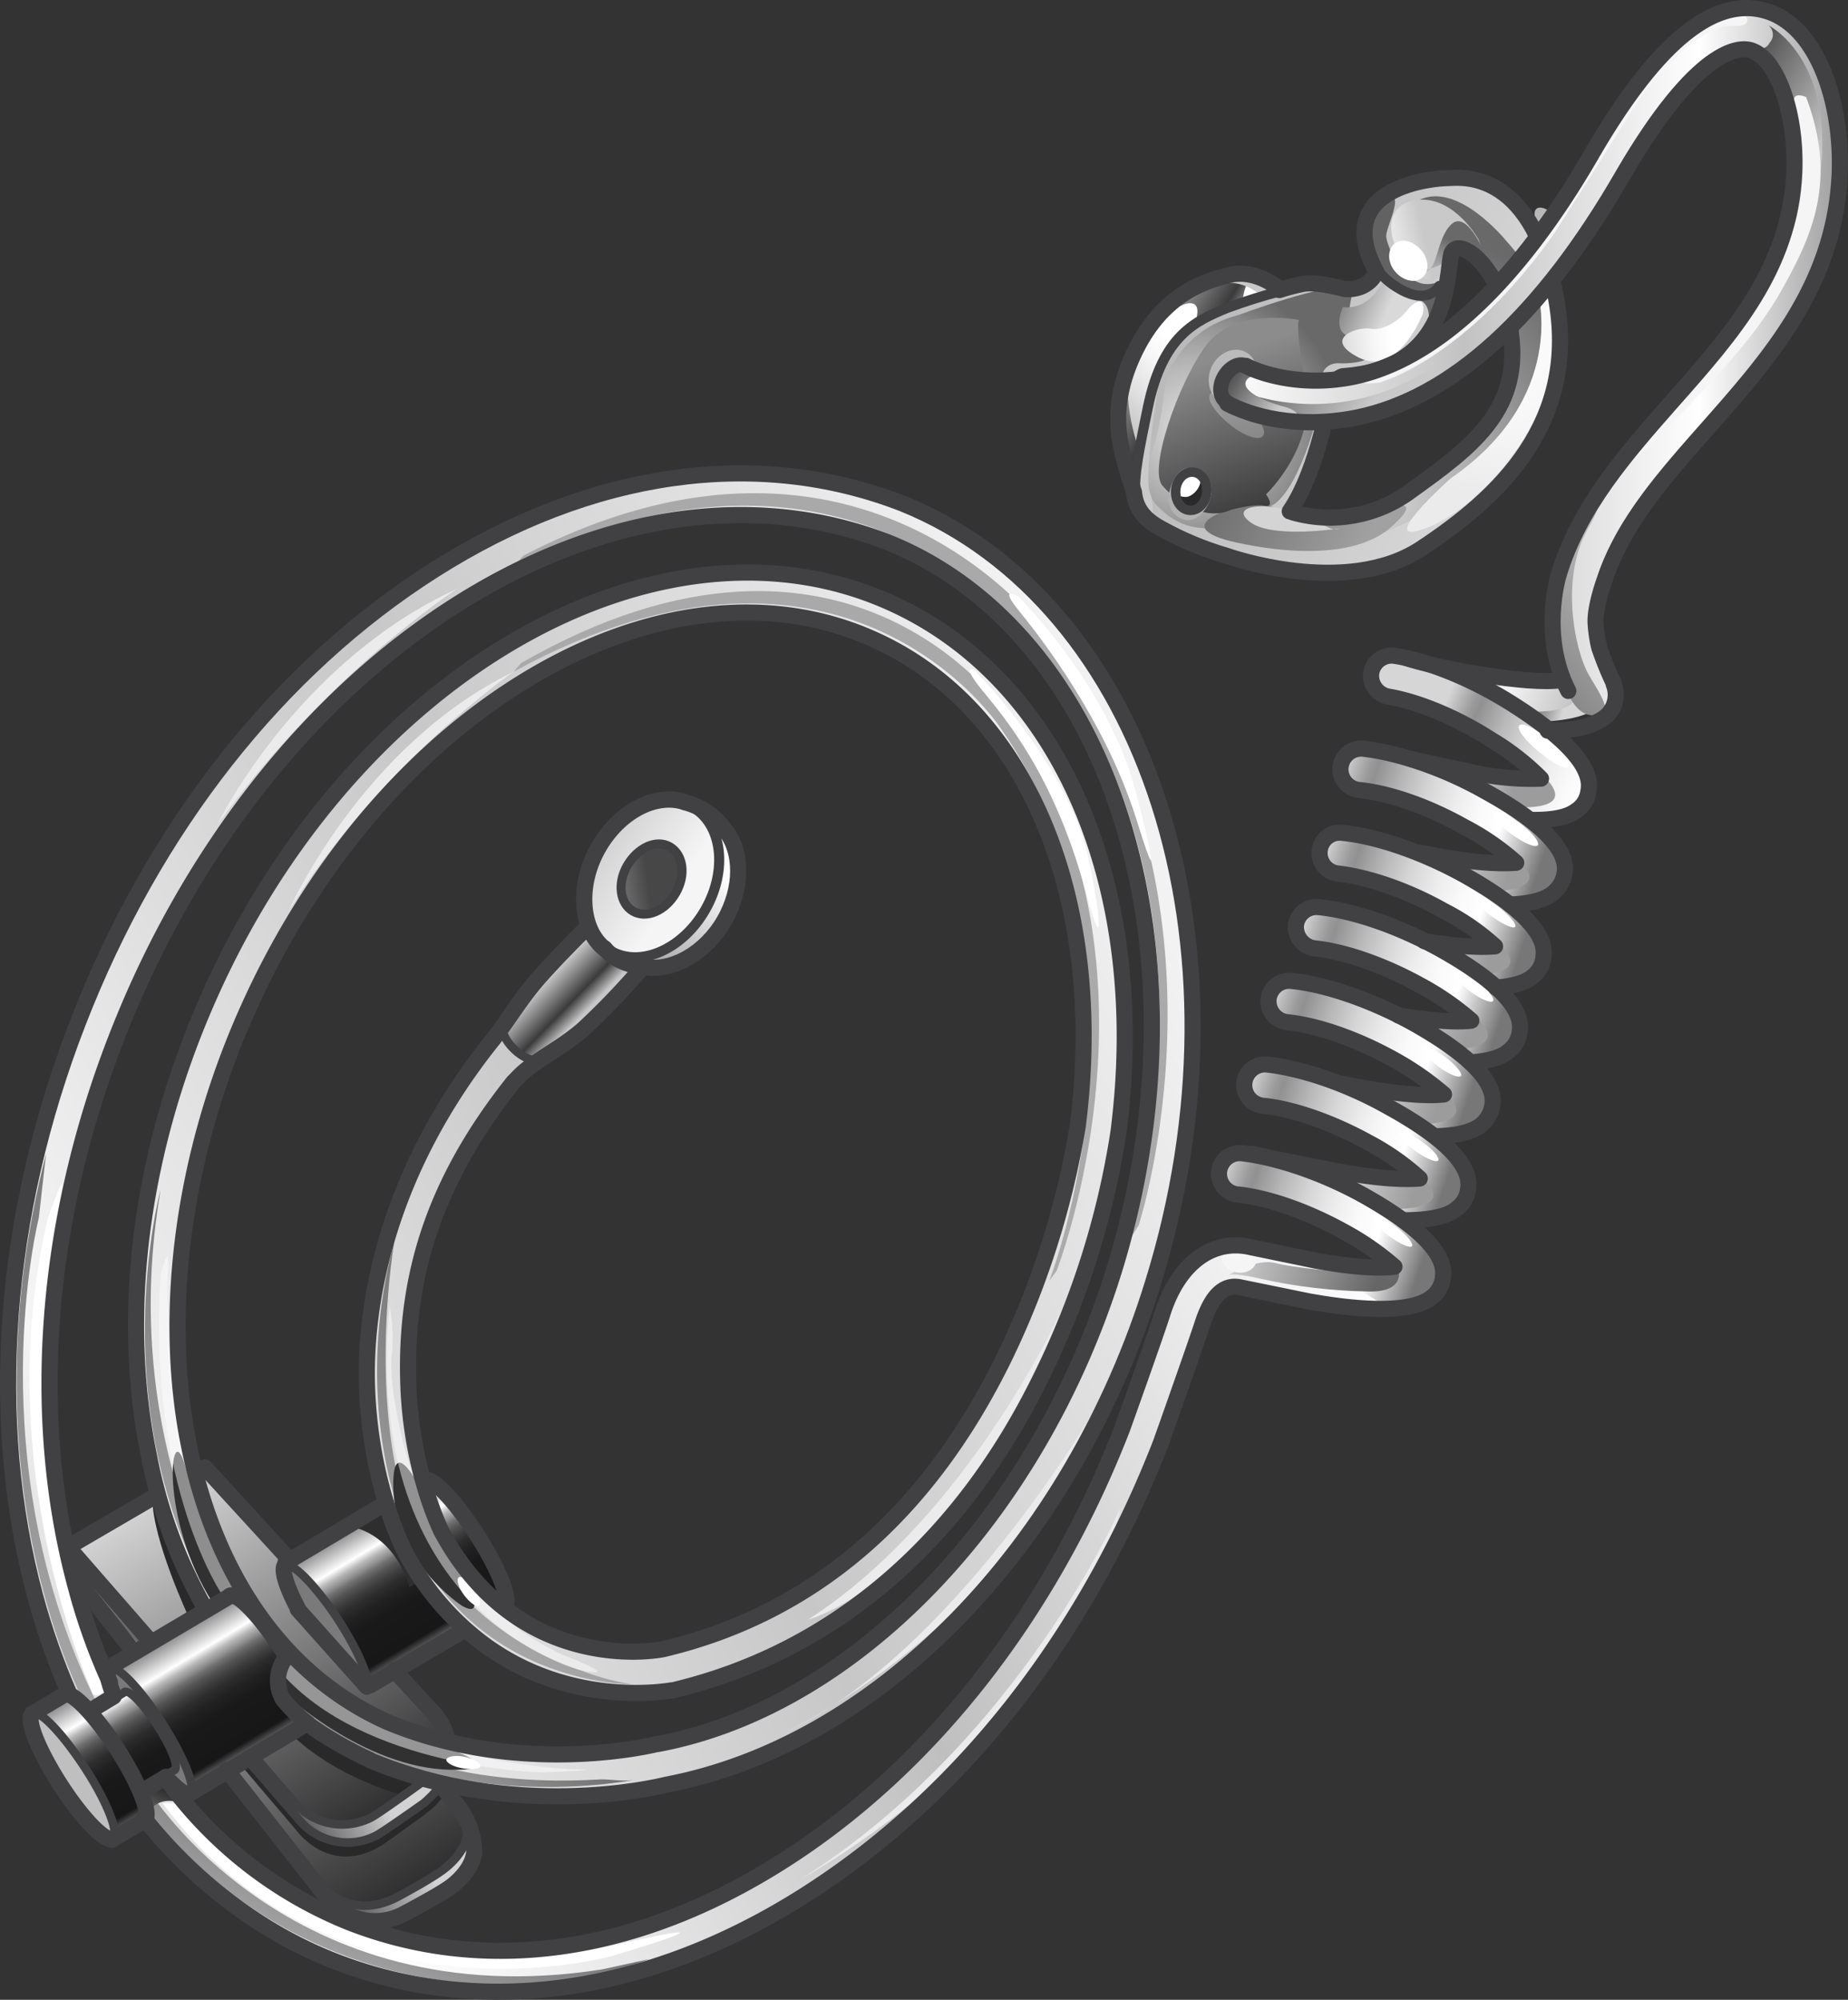 <?xml version="1.0" encoding="UTF-8"?>
<svg xmlns="http://www.w3.org/2000/svg" xmlns:xlink="http://www.w3.org/1999/xlink" id="Earmolds" viewBox="0 0 358.25 387.59">
  <rect x="0" y="0" width="358.25" height="387.59" fill="#333333" stroke="none"/>
  <defs>
    <linearGradient id="linear-gradient" x1="-855.89" x2="-875.78" y1="660.63" y2="657.96" gradientTransform="rotate(-156.5 -381.735 252.29)" gradientUnits="userSpaceOnUse">
      <stop offset="0" stop-color="#d2d2d2"></stop>
      <stop offset=".73" stop-color="#3b3b3b"></stop>
      <stop offset="1" stop-color="#c7c7c7"></stop>
    </linearGradient>
    <linearGradient id="linear-gradient-2" x1="-933.74" x2="-861.55" y1="672.37" y2="672.37" gradientTransform="rotate(-156.5 -381.735 252.29)" gradientUnits="userSpaceOnUse">
      <stop offset="0" stop-color="#d9d9d9"></stop>
      <stop offset=".9" stop-color="#bababa"></stop>
    </linearGradient>
    <linearGradient id="linear-gradient-3" x1="-892.4" x2="-903.19" y1="695.49" y2="703.24" gradientTransform="rotate(-156.5 -381.735 252.29)" gradientUnits="userSpaceOnUse">
      <stop offset="0" stop-color="#fff"></stop>
      <stop offset=".26" stop-color="#f7f7f7"></stop>
      <stop offset=".66" stop-color="#e1e1e1"></stop>
      <stop offset="1" stop-color="#c9c9c9"></stop>
    </linearGradient>
    <linearGradient xlink:href="#linear-gradient-3" id="linear-gradient-4" x1="-875.97" x2="-870.26" y1="680.3" y2="676.88"></linearGradient>
    <linearGradient xlink:href="#linear-gradient-3" id="linear-gradient-5" x1="-865.94" x2="-860.94" y1="666.07" y2="648.81"></linearGradient>
    <linearGradient xlink:href="#linear-gradient-3" id="linear-gradient-6" x1="-862.14" x2="-868.43" y1="676.12" y2="674.62"></linearGradient>
    <linearGradient id="linear-gradient-7" x1="-916.23" x2="-881.62" y1="642.44" y2="642.44" gradientTransform="rotate(-156.5 -381.735 252.29)" gradientUnits="userSpaceOnUse">
      <stop offset="0" stop-color="#a1a1a1"></stop>
      <stop offset="1" stop-color="#696969"></stop>
    </linearGradient>
    <linearGradient id="linear-gradient-8" x1="-895.62" x2="-896.87" y1="633.36" y2="637.11" gradientTransform="rotate(-156.5 -381.735 252.29)" gradientUnits="userSpaceOnUse">
      <stop offset="0" stop-color="#fff"></stop>
      <stop offset=".3" stop-color="#f7f7f7"></stop>
      <stop offset=".78" stop-color="#e1e1e1"></stop>
      <stop offset="1" stop-color="#d4d4d4"></stop>
    </linearGradient>
    <linearGradient id="linear-gradient-9" x1="-872.44" x2="-898.04" y1="663.5" y2="636.16" gradientTransform="rotate(-156.5 -381.735 252.29)" gradientUnits="userSpaceOnUse">
      <stop offset="0" stop-color="#8c8c8c"></stop>
      <stop offset="1" stop-color="#292929"></stop>
    </linearGradient>
    <linearGradient xlink:href="#linear-gradient-8" id="linear-gradient-10" x1="-645.48" x2="-646.17" y1="741.27" y2="743.35" gradientTransform="rotate(-141.07 -321.49 255.932)"></linearGradient>
    <linearGradient xlink:href="#linear-gradient-8" id="linear-gradient-11" x1="-874.29" x2="-875.51" y1="654.56" y2="658.23"></linearGradient>
    <linearGradient xlink:href="#linear-gradient-3" id="linear-gradient-12" x1="-861.12" x2="-867.83" y1="637.64" y2="642.45"></linearGradient>
    <linearGradient id="linear-gradient-13" x1="-901.91" x2="-889.17" y1="684.53" y2="684.53" gradientTransform="rotate(-156.5 -381.735 252.29)" gradientUnits="userSpaceOnUse">
      <stop offset="0" stop-color="#d9d9d9"></stop>
      <stop offset=".9" stop-color="#6e6e6e"></stop>
    </linearGradient>
    <linearGradient xlink:href="#linear-gradient-3" id="linear-gradient-14" x1="-904.35" x2="-893.1" y1="683.94" y2="677.19"></linearGradient>
    <linearGradient xlink:href="#linear-gradient-9" id="linear-gradient-15" x1="-872.36" x2="-878.61" y1="633.73" y2="639.11"></linearGradient>
    <linearGradient id="linear-gradient-16" x1="-842.04" x2="-704.62" y1="581.3" y2="305.8" gradientTransform="rotate(-143.93 -334.877 238.67)" gradientUnits="userSpaceOnUse">
      <stop offset="0" stop-color="#fff"></stop>
      <stop offset=".39" stop-color="#bfbfbf"></stop>
      <stop offset=".76" stop-color="#fff"></stop>
      <stop offset="1" stop-color="#adadad"></stop>
    </linearGradient>
    <linearGradient id="linear-gradient-17" x1="-673.87" x2="-673.36" y1="573.6" y2="542.33" gradientTransform="rotate(-143.93 -334.877 238.67)" gradientUnits="userSpaceOnUse">
      <stop offset="0" stop-color="#fcfcfc"></stop>
      <stop offset="1" stop-color="#818181"></stop>
    </linearGradient>
    <linearGradient id="linear-gradient-18" x1="-676.19" x2="-694.2" y1="374.19" y2="366.68" gradientTransform="rotate(-143.93 -334.877 238.67)" gradientUnits="userSpaceOnUse">
      <stop offset="0" stop-color="#757575"></stop>
      <stop offset=".18" stop-color="#fff"></stop>
      <stop offset=".19" stop-color="#f0f0f0"></stop>
      <stop offset=".24" stop-color="#bebebe"></stop>
      <stop offset=".29" stop-color="#919191"></stop>
      <stop offset=".35" stop-color="#6a6a6a"></stop>
      <stop offset=".4" stop-color="#494949"></stop>
      <stop offset=".46" stop-color="#2e2e2e"></stop>
      <stop offset=".53" stop-color="#1a1a1a"></stop>
      <stop offset=".61" stop-color="#0b0b0b"></stop>
      <stop offset=".7" stop-color="#030303"></stop>
      <stop offset=".84"></stop>
      <stop offset=".97" stop-color="#7a7a7a"></stop>
    </linearGradient>
    <linearGradient id="linear-gradient-19" x1="-666.08" x2="-747.35" y1="407.4" y2="373.09" gradientTransform="rotate(-143.93 -334.877 238.67)" gradientUnits="userSpaceOnUse">
      <stop offset="0" stop-color="#d2d2d2"></stop>
      <stop offset=".97" stop-color="#2b2b2b"></stop>
    </linearGradient>
    <linearGradient xlink:href="#linear-gradient-19" id="linear-gradient-20" x1="-661.49" x2="-733.85" y1="412.66" y2="382.11"></linearGradient>
    <linearGradient id="linear-gradient-21" x1="-693.81" x2="-722.12" y1="429.97" y2="418.02" gradientTransform="rotate(-143.93 -334.877 238.67)" gradientUnits="userSpaceOnUse">
      <stop offset="0" stop-color="#757575"></stop>
      <stop offset=".2" stop-color="#fff"></stop>
      <stop offset=".22" stop-color="#e1e1e1"></stop>
      <stop offset=".25" stop-color="#b7b7b7"></stop>
      <stop offset=".29" stop-color="#919191"></stop>
      <stop offset=".32" stop-color="#707070"></stop>
      <stop offset=".36" stop-color="#545454"></stop>
      <stop offset=".41" stop-color="#3d3d3d"></stop>
      <stop offset=".46" stop-color="#2c2c2c"></stop>
      <stop offset=".53" stop-color="#202020"></stop>
      <stop offset=".61" stop-color="#191919"></stop>
      <stop offset=".84" stop-color="#171717"></stop>
      <stop offset=".97" stop-color="#adadad"></stop>
    </linearGradient>
    <linearGradient xlink:href="#linear-gradient-21" id="linear-gradient-22" x1="-674.85" x2="-702.99" y1="385.05" y2="373.17"></linearGradient>
    <linearGradient id="linear-gradient-23" x1="-742.91" x2="-734.03" y1="385.54" y2="363.4" gradientTransform="rotate(-143.93 -334.877 238.67)" gradientUnits="userSpaceOnUse">
      <stop offset="0" stop-color="#d2d2d2"></stop>
      <stop offset=".97" stop-color="#2e2e2e"></stop>
    </linearGradient>
    <linearGradient xlink:href="#linear-gradient-23" id="linear-gradient-24" x1="-722.17" x2="-713.79" y1="393.66" y2="372.75"></linearGradient>
    <linearGradient xlink:href="#linear-gradient-23" id="linear-gradient-25" x1="-663.85" x2="-662.03" y1="396.75" y2="384.72"></linearGradient>
    <linearGradient id="linear-gradient-26" x1="-724.55" x2="-700.78" y1="547.84" y2="547.84" gradientTransform="rotate(-146.78 -353.022 233.873)" gradientUnits="userSpaceOnUse">
      <stop offset="0" stop-color="#f5f5f5"></stop>
      <stop offset="1" stop-color="#c4c4c4"></stop>
    </linearGradient>
    <linearGradient id="linear-gradient-27" x1="-653.97" x2="-666.68" y1="552.76" y2="565.05" gradientTransform="rotate(-143.93 -334.877 238.67)" gradientUnits="userSpaceOnUse">
      <stop offset="0" stop-color="#d2d2d2"></stop>
      <stop offset="1" stop-color="#474747"></stop>
    </linearGradient>
    <linearGradient id="linear-gradient-28" x1="-659.75" x2="-672.01" y1="536.87" y2="535.12" gradientTransform="rotate(-143.93 -334.877 238.67)" gradientUnits="userSpaceOnUse">
      <stop offset="0" stop-color="#fff"></stop>
      <stop offset=".73" stop-color="#3b3b3b"></stop>
      <stop offset="1" stop-color="#c7c7c7"></stop>
    </linearGradient>
    <linearGradient id="linear-gradient-29" x1="-805.06" x2="-761.04" y1="669.37" y2="655.53" gradientTransform="rotate(-143.93 -334.877 238.67)" gradientUnits="userSpaceOnUse">
      <stop offset="0" stop-color="#777"></stop>
      <stop offset=".21" stop-color="#fff"></stop>
      <stop offset=".31" stop-color="#fafafa"></stop>
      <stop offset=".42" stop-color="#ededed"></stop>
      <stop offset=".54" stop-color="#d7d7d7"></stop>
      <stop offset=".66" stop-color="#b8b8b8"></stop>
      <stop offset=".78" stop-color="#919191"></stop>
      <stop offset=".81" stop-color="#9a9a9a"></stop>
      <stop offset=".86" stop-color="#b4b4b4"></stop>
      <stop offset=".92" stop-color="#d6d6d6"></stop>
    </linearGradient>
    <linearGradient id="linear-gradient-30" x1="-781.95" x2="-801.57" y1="655.79" y2="662.94" gradientTransform="rotate(-143.93 -334.877 238.67)" gradientUnits="userSpaceOnUse">
      <stop offset="0" stop-color="#f2f2f2"></stop>
      <stop offset="1" stop-color="#9c9c9c"></stop>
    </linearGradient>
    <linearGradient xlink:href="#linear-gradient-29" id="linear-gradient-31" x1="-746.17" x2="-702.14" y1="703.04" y2="689.2" gradientTransform="rotate(-139.9 -313.868 234.175)"></linearGradient>
    <linearGradient xlink:href="#linear-gradient-30" id="linear-gradient-32" x1="-780.11" x2="-792.37" y1="671.58" y2="677.34"></linearGradient>
    <linearGradient xlink:href="#linear-gradient-29" id="linear-gradient-33" x1="-811.71" x2="-767.69" y1="654.08" y2="640.23"></linearGradient>
    <linearGradient xlink:href="#linear-gradient-30" id="linear-gradient-34" x1="-788.62" x2="-808.24" y1="640.46" y2="647.6"></linearGradient>
    <linearGradient xlink:href="#linear-gradient-29" id="linear-gradient-35" x1="-816.72" x2="-772.69" y1="639.91" y2="626.07"></linearGradient>
    <linearGradient xlink:href="#linear-gradient-30" id="linear-gradient-36" x1="-793.61" x2="-813.23" y1="626.33" y2="633.48"></linearGradient>
    <linearGradient xlink:href="#linear-gradient-29" id="linear-gradient-37" x1="-820.37" x2="-776.34" y1="624.63" y2="610.79"></linearGradient>
    <linearGradient xlink:href="#linear-gradient-30" id="linear-gradient-38" x1="-797.26" x2="-816.88" y1="611.02" y2="618.17"></linearGradient>
    <linearGradient xlink:href="#linear-gradient-29" id="linear-gradient-39" x1="-826.52" x2="-782.5" y1="608.82" y2="594.98"></linearGradient>
    <linearGradient xlink:href="#linear-gradient-30" id="linear-gradient-40" x1="-803.42" x2="-823.04" y1="595.24" y2="602.38"></linearGradient>
    <linearGradient xlink:href="#linear-gradient-29" id="linear-gradient-41" x1="-832.19" x2="-788.16" y1="592.52" y2="578.68"></linearGradient>
    <linearGradient id="linear-gradient-42" x1="-748.46" x2="-601.03" y1="619.71" y2="355.54" gradientTransform="rotate(-143.93 -334.877 238.67)" gradientUnits="userSpaceOnUse">
      <stop offset="0" stop-color="#f2f2f2"></stop>
      <stop offset=".39" stop-color="#c7c7c7"></stop>
      <stop offset=".77" stop-color="#f5f5f5"></stop>
      <stop offset="1" stop-color="#a8a8a8"></stop>
    </linearGradient>
    <linearGradient id="linear-gradient-43" x1="-703.68" x2="-674.73" y1="538.42" y2="688.03" gradientTransform="rotate(-143.93 -334.877 238.67)" gradientUnits="userSpaceOnUse">
      <stop offset="0" stop-color="#ababab"></stop>
      <stop offset="1" stop-color="#a8a8a8"></stop>
    </linearGradient>
    <linearGradient xlink:href="#linear-gradient-43" id="linear-gradient-44" x1="-705.25" x2="-677.33" y1="524.57" y2="668.86"></linearGradient>
    <linearGradient id="linear-gradient-45" x1="-718.49" x2="-701.63" y1="417.52" y2="504.63" gradientTransform="rotate(-143.93 -334.877 238.67)" gradientUnits="userSpaceOnUse">
      <stop offset="0" stop-color="#ababab"></stop>
      <stop offset="1" stop-color="#6b6b6b"></stop>
    </linearGradient>
    <linearGradient xlink:href="#linear-gradient-45" id="linear-gradient-46" x1="-735.06" x2="-730.46" y1="392.84" y2="416.64"></linearGradient>
    <linearGradient xlink:href="#linear-gradient-45" id="linear-gradient-47" x1="-660.92" x2="-642.38" y1="389.32" y2="485.15"></linearGradient>
    <linearGradient xlink:href="#linear-gradient-45" id="linear-gradient-48" x1="-744.13" x2="-737.31" y1="355.42" y2="390.66"></linearGradient>
    <linearGradient xlink:href="#linear-gradient-45" id="linear-gradient-49" x1="-648.77" x2="-623.23" y1="356.32" y2="488.35"></linearGradient>
    <linearGradient id="linear-gradient-50" x1="-696.41" x2="-694.33" y1="355.98" y2="366.73" gradientTransform="rotate(-143.93 -334.877 238.67)" gradientUnits="userSpaceOnUse">
      <stop offset="0" stop-color="#ababab"></stop>
      <stop offset="1" stop-color="#303030"></stop>
    </linearGradient>
    <linearGradient id="linear-gradient-51" x1="-796.52" x2="-827.5" y1="571.93" y2="583.21" gradientTransform="rotate(-143.93 -334.877 238.67)" gradientUnits="userSpaceOnUse">
      <stop offset="0" stop-color="#e3e3e3"></stop>
      <stop offset="1" stop-color="#666"></stop>
    </linearGradient>
    <linearGradient xlink:href="#linear-gradient-29" id="linear-gradient-52" x1="-765.43" x2="-792.86" y1="687.94" y2="697.93"></linearGradient>
    <linearGradient xlink:href="#linear-gradient-30" id="linear-gradient-53" x1="-711.63" x2="-733.48" y1="705.7" y2="713.66" gradientTransform="rotate(-139.9 -313.868 234.175)"></linearGradient>
    <linearGradient id="linear-gradient-54" x1="237.13" x2="356.86" y1="403.42" y2="403.42" gradientTransform="matrix(1 0 0 -1 0 473.42)" gradientUnits="userSpaceOnUse">
      <stop offset="0" stop-color="#fff"></stop>
      <stop offset=".39" stop-color="#c2c2c2"></stop>
      <stop offset=".77" stop-color="#fff"></stop>
      <stop offset="1" stop-color="#9e9e9e"></stop>
    </linearGradient>
    <linearGradient id="linear-gradient-55" x1="265.43" x2="245.08" y1="394.52" y2="407.43" gradientTransform="matrix(1 0 0 -1 0 473.42)" gradientUnits="userSpaceOnUse">
      <stop offset="0" stop-color="#c9c9c9"></stop>
      <stop offset="1" stop-color="#575757"></stop>
    </linearGradient>
    <linearGradient xlink:href="#linear-gradient-55" id="linear-gradient-56" x1="349.13" x2="331.95" y1="438.01" y2="448.91"></linearGradient>
    <linearGradient xlink:href="#linear-gradient-55" id="linear-gradient-57" x1="247.89" x2="238.97" y1="394.23" y2="399.9"></linearGradient>
    <linearGradient xlink:href="#linear-gradient-55" id="linear-gradient-58" x1="322.55" x2="278.84" y1="365.03" y2="329.81"></linearGradient>
    <radialGradient id="radial-gradient" cx="-911.79" cy="653.29" r="53.85" fx="-911.79" fy="653.29" gradientTransform="rotate(-156.5 -381.735 252.29)" gradientUnits="userSpaceOnUse">
      <stop offset="0" stop-color="#dbdbdb"></stop>
      <stop offset="1" stop-color="#696969"></stop>
    </radialGradient>
    <radialGradient id="radial-gradient-2" cx="-923.7" cy="690.94" r="29.83" fx="-923.7" fy="690.94" gradientTransform="rotate(-156.5 -381.735 252.29)" gradientUnits="userSpaceOnUse">
      <stop offset="0" stop-color="#fff"></stop>
      <stop offset=".52" stop-color="#f7f7f7"></stop>
      <stop offset="1" stop-color="#ebebeb"></stop>
    </radialGradient>
    <radialGradient id="radial-gradient-3" cx="-876.43" cy="652.17" r="28.69" fx="-876.43" fy="652.17" gradientTransform="rotate(-156.5 -381.735 252.29)" gradientUnits="userSpaceOnUse">
      <stop offset="0" stop-color="#dbdbdb"></stop>
      <stop offset=".16" stop-color="#d1d1d1"></stop>
      <stop offset=".42" stop-color="#b7b7b7"></stop>
      <stop offset=".76" stop-color="#8c8c8c"></stop>
      <stop offset="1" stop-color="#696969"></stop>
    </radialGradient>
    <radialGradient xlink:href="#radial-gradient" id="radial-gradient-4" cx="-721.96" cy="746.97" r="10" fx="-721.96" fy="746.97" gradientTransform="rotate(-143.93 -334.877 238.67)"></radialGradient>
    <style>.cls-3{fill:#fff}.cls-12,.cls-13,.cls-19,.cls-20,.cls-21{fill:none;stroke:#414042;stroke-linecap:round;stroke-linejoin:round}.cls-12{stroke-width:1.65px}.cls-28{fill:#f5f5f5}.cls-13{stroke-width:1.57px}.cls-45{fill:#313131}.cls-60{fill:#ebebeb}.cls-19{stroke-width:3.13px}.cls-65{fill:#292929}.cls-20{stroke-width:1.95px}.cls-21{stroke-width:1.63px}.cls-71{fill:#7a7a7a}</style>
  </defs>
  <path d="M249.63 57.01s-6.5-5.8-12.8-3.6-16 7.4-19.3 20.3c0 0-3.2 10.6 2.5 20.4l29.6-37.1Z" style="fill:url(#linear-gradient)"></path>
  <path d="M227.63 66.61c3.7-5.5 21.3-10.4 21.3-10.4 3.1-1.7 11.6 0 11.6 0 4.8.4 6.2-3.2 6.2-3.2-9.2-16.9 11.9-18.3 13.8-18.3s16.1-2.5 20.9 22.6-10.4 39-26 49.2-37.8 1.5-37.8 1.5a61.987 61.987 0 0 1-12.7-5.3c-3.5-1.9-5.4-4.1-5.2-7.1 1.3-21 7.9-29 7.9-29Zm22.9 32.9c7.87 2.25 16.34.7 22.9-4.2 11.7-8.4 20.9-15.2 19.5-29.4s-10.7-20.3-11.7-16.4 0 22.2-21 23.6c0 0-1.1.2-1.9 1.9s-2.7 15.9-8.4 24.3" style="fill:url(#linear-gradient-2)"></path>
  <path d="M276.73 63.91s1.1-4-1-5.5-9.4-5.1-9.9-8.3c0 0-4.7-8.6 1.5-11.6s1.2 5.4 1.4 7.4 4.2 12.3 11.2 8.2c0 0 0 8-3.2 9.8Z" style="fill:#626262"></path>
  <path d="M286.93 51.21s7.8 8.3 5.9 22.5c0 0-4.3 16.2-28.4 25.5-6.48 1.25-13.16.95-19.5-.9-10.1-3.1-22.4 4.9 1.7 7.9 0 0 21.8 3.8 40.2-15.7 0 0 25-22.1 5.1-43.9 0 0-9.2-11.4-16.7-7.9 0 0 10 10.1 11.7 12.5Z" style="fill:url(#radial-gradient)"></path>
  <path d="M286.63 46.41s-4.5-8.1-11.4-7.7-6.8 7.4-2.8 11.9 6.3 4.9 7.1 1.2 2.4-8.5 7.4-.6c0 0 1.2-1.4-.3-4.8Z" style="fill:url(#linear-gradient-3)"></path>
  <path d="M298.13 56.71s5.9 20.3-16.9 36c0 0-15.6 13.9-4.4 9.5s26.6-22.7 24.4-39.5c0 0-2.4-16.9-3.1-6Z" style="fill:url(#radial-gradient-2)"></path>
  <path d="M262.63 55.51s-3.3 8.7 1.4 11.1-.1 4-4.4 3.8-3.9 5.1-3.8 7.3-4.3 18-9.5 20.4-1.4.2-1.4.2-11.3 9-20.1.2c0 0-4.3-3.2-1.8-10.1s2.4-12.3 3-14.8 4.4-10.1 13.9-12.5c0 0 17.4-6.5 22.7-5.6Z" style="fill:url(#radial-gradient-3)"></path>
  <path d="M288.43 50.41s-3.8-9.9-7-7-2.6 9.9-5.7 9.1c0 0 3.4-.8 4-1.6s1.6-6.9 7-1.1l1.7.6Z" style="fill:url(#radial-gradient-4)"></path>
  <path d="M240.83 59.11s.2-7.2 4.1-5l4 2.1-8.1 2.9Z" style="fill:url(#linear-gradient-4)"></path>
  <path d="M220.83 87.21s-4.6-11.9-.5-19.4 13.9-13 11.4-5.4c0 0-8.4 5.4-10.3 24" style="fill:url(#linear-gradient-5)"></path>
  <path d="M244.53 57.41s-7.5-8.2-18.3 4.5c0 0 9-15 22.7-5.7l-3.1 1" style="fill:url(#linear-gradient-6)"></path>
  <path d="M257.13 100.41s-7.3-.8-10.8-2.3-20.4 3.1-8.8 6.5c0 0 22.3 6.3 32.2-2.5s-8.6-1-12.6-1.7Z" style="fill:url(#linear-gradient-7)"></path>
  <path d="M259.83 102.41s-12.9 2-17.3-1.1 2.1-4.2 8.2-2.1 7.1 4 9.1 3.2Z" style="fill:url(#linear-gradient-8)"></path>
  <path d="M303.53 47.71c-.8.7-2.8-.4-4.4-2.5s-2.1-4.2-1.2-4.8 2.9.4 4.4 2.4 2.1 4.2 1.2 4.9Z" style="opacity:.65;isolation:isolate;fill:#fff"></path>
  <path d="M251.83 62.01s-12.5-2.5-18 4.9-11.2 24.1-8.5 27.2 8.2 7 13.3 4.7c0 0 4.3-1.2 6.5-.8s.3-2.2.3-2.2 9.9-9.3 7.7-21.2-1.3-12.6-1.3-12.6Z" style="fill:url(#linear-gradient-9)"></path>
  <path d="M244.83 84.51c-.8 1-3.7 0-6.5-2.3s-4.5-4.9-3.7-5.9 3.7 0 6.6 2.3 4.4 4.9 3.6 5.9Z" style="fill:url(#linear-gradient-10);opacity:.36;isolation:isolate"></path>
  <path d="M234.83 71.21c-1.2 2.7-.3 5.8 2.1 6.8s5.1-.4 6.3-3.1.3-5.8-2-6.8-5.2.4-6.4 3.1Z" style="opacity:.65;fill:url(#linear-gradient-11);isolation:isolate"></path>
  <path d="M270.33 47.21c-1.4 1.2-1.4 3.6.1 5.4s3.9 2.4 5.3 1.2 1.3-3.5-.2-5.3-3.8-2.4-5.2-1.3Z" class="cls-3"></path>
  <path d="M226.93 102.41s-8.7-.6-7.2-9.7c.2-1 2-13.9 5.4-21.4 0 0-3.6 20.5-2.2 24.2s-1.1 4.4 4 6.9Z" style="fill:url(#linear-gradient-12)"></path>
  <path d="M268.33 54.21s-2.6 6-8 5.3c0 0-2.9 6 3.1 6s14.4-6.6 9.7-8.9c-1.69-.6-3.3-1.41-4.8-2.4Z" style="fill:url(#linear-gradient-13)"></path>
  <path d="M275.43 61.71s-4.7 11.3-12 7.6-.2-6.1 2.3-5.6 5.7-1.8 7-3.5 3.7-3.2 3.1.6" style="fill:url(#linear-gradient-14)"></path>
  <path d="M226.73 95.21c-.8 3.5 1.5 5.6 3.7 5.6s4.5-3.2 4.4-5.8a4.102 4.102 0 0 0-3.89-4.3h-.41c-2.2.1-3.3 2.4-3.8 4.5Z" style="fill:#b2b2b2"></path>
  <path d="M227.83 95.21a3.214 3.214 0 0 0 2.99 3.4h.11c1.6 0 2.9-1.6 2.9-3.6s-1.5-3.5-3.1-3.4c-1.76.15-3.07 1.7-2.91 3.46 0 .05 0 .09.01.14Z" style="fill:url(#linear-gradient-15)"></path>
  <path d="M227.63 94.71c-.4 1.1 1.4 1.7 2.4 1.6s2.7-1.5 2.7-3.3a4.86 4.86 0 0 0-.2-1.2s-3.5-1.8-4.9 2.9Z" class="cls-3"></path>
  <path d="M271.83 253.51c-3.7.4-9.4.3-18.3-1.3l-13.2-2.7c-4.2-.8-6.5 4.8-7.4 7.3s-7.7 22.1-8 22.9c-14.6 37.5-39.1 68.7-69 87.7s-62.6 23.8-90.9 12.8a83.735 83.735 0 0 1-19.7-10.8 90.113 90.113 0 0 1-17.5-16.9l.7-1-1-4.1 4.4-2.7c9.5 12.9 21.7 22.6 36 28.1 25.9 10.1 55.6 5.8 83.7-12.1s51.8-47.8 65.8-83.7c.4-1.2 6.8-19.1 7.9-22.7 3.1-9.5 9.6-14.3 17-12.6l12.6 2.6c8.2 1.5 12.8 1.5 15.3 1.3" style="fill:url(#linear-gradient-16)"></path>
  <path d="M120.13 185.11s9.8 7.9 19.7-5.6c0 0 10.3-18.3-4.7-22.4l-14.5 26.9" style="fill:url(#linear-gradient-17)"></path>
  <path d="M30.73 334.71s-5-7.3-7-6.8l-6.2 3.6s8.7 11.9 9.9 15.3l6.5-4.2c-.64-2.79-1.72-5.45-3.2-7.9Z" style="fill:url(#linear-gradient-18)"></path>
  <path d="m85.43 345.91 4.5 5.6s4.7 7.6-1.1 12.7l-10.1 6.6s-9.6 4.9-15.2-2.9l-19.6-24.6-27.6-35.8.3-2.5 12.2 13.7 19.4 22.4s9.6 12.8 16.5 14.9c0 0 9.7-2.6 11.9-4s8.8-6.1 8.8-6.1Z" style="fill:url(#linear-gradient-19)"></path>
  <path d="m13.93 299.71 25.5-15.6 45 48s6.3 10.7-1.8 16.6l-9.2 6.5s-7.8 5.7-15.4-2.6l-43.8-50.2-.3-2.7Z" style="fill:url(#linear-gradient-20)"></path>
  <path d="m71.33 327.01-13.6-15.1s-4.5-5.8-1.6-9.2l26.3-16.1s5.7 2 10.9 12.3c0 0 6.7 10.3 3.3 12.8l-25.3 15.3Z" style="fill:url(#linear-gradient-21)"></path>
  <path d="m36.53 347.91 22.7-14-3.7-13.1s-8.6-12.4-11.5-11.8l-22.4 14s-.9 3.7.9 5.6l-4.4 2.1h-1l-3.9-2.5-6.6 3.5s18.6 19.1 15.5 24.3l5.9-3.8-.6-5.5 4.9-2.8 4.2 4Z" style="fill:url(#linear-gradient-22)"></path>
  <path d="M22.13 356.11s.5-4.9-7-15.9c0 0-6.8-9.2-9.1-8.1.71 4.94 2.6 9.64 5.5 13.7 0 0 7.4 12.4 10.6 10.3Z" style="fill:#bfbfbf"></path>
  <path d="m70.93 326.41-13.2-14.5s-4.6-6.8-2.2-8.9c0 0 4 2 8.1 7.8 0 0 8.2 10.8 7.3 15.6ZM32.33 344.01l2.1-1.2c-1.2-3.63-2.91-7.07-5.1-10.2 0 0-4.1-5.6-5.6-4.7l-1.2.7-1.8-4.6.9-1s4.1 1.9 9.9 10.5c0 0 7.5 12.8 5 14.4 0 0-3.8-1.9-4.2-3.9Z" class="cls-71"></path>
  <path d="M90.83 353.31s.7 5.8-5.5 9.3l-9.8 5.7s-7.2 3.1-13.2-2.4l1.7 2.3s4.3 7.2 13.1 3.6l11.7-7.6s5.4-2.5 2-10.9Z" style="fill:url(#linear-gradient-23)"></path>
  <path d="m82.53 344.61-9.6 6.8s-7.7 6.1-15.1-1.7l-8.5-9.7-1.1 1.1 10.5 12.2c3.52 4.14 9.48 5.19 14.2 2.5l9.7-7.1s3.2-2 2.5-3.4l-2.6-.7Z" style="fill:url(#linear-gradient-24)"></path>
  <path d="M85.43 345.91a15.504 15.504 0 0 1-5.1 4.7l-6.9 4.6s-8.6 5.3-15.4-2.6l-9.8-11.5-1.7.8 10.9 12.8s6.7 9.5 17.1 2.6l6.7-4.8s5.3-3.6 5-5.7l-.8-.9Z" class="cls-65"></path>
  <path d="m29.13 318.51 1-.9-16-18.5.1 3.3 14.3 15.8-11.9-13.2v1.6l10.7 12.6" style="fill:url(#linear-gradient-25)"></path>
  <path d="M116.93 163.71c-4.8 7.4-4.3 16.4 1.2 20s13.9.4 18.8-7.1 4.3-16.4-1.2-20-13.9-.4-18.8 7.1Z" style="fill:url(#linear-gradient-26)"></path>
  <path d="M121.93 167.01c-2.3 3.1-2.2 7.1.2 8.9s6.3.7 8.6-2.5 2.2-7.1-.2-8.9-6.3-.7-8.6 2.5Z" style="fill:url(#linear-gradient-27)"></path>
  <path d="M124.73 187.81s-8.9-2.7-11-8.6l-10.6 11.5-6.2 8.6s1.5 5.9 7.5 6.3l10.2-6.9 10.1-10.9Z" style="fill:url(#linear-gradient-28)"></path>
  <path d="M275.03 165.21c-2.1-.6 3.5.7 3.6.7 8.2 1.5 12.8 1.5 15.3 1.3a48.393 48.393 0 0 0-10-6.9c-6.9-3.9-14.5-6.6-20.5-7.2a4.024 4.024 0 0 1-3.55-4.45c.25-2.21 2.24-3.8 4.45-3.55 6.9.8 15.7 3.8 23.5 8.2 10.9 6 16.1 11.3 15.5 15.7a6.032 6.032 0 0 1-2.3 4.1c-1.2 1-3.5 2-8.3 2.2 0 0-13.7-8.8-17.7-10.1Z" style="fill:url(#linear-gradient-29)"></path>
  <path d="m294.33 166.61-17.5-.9 12.6 7s11.8.1 4.9-6.1Z" style="fill:url(#linear-gradient-30)"></path>
  <path d="M289.33 157.31c-.5.6 1.2 2.5 3.6 4.3s4.8 2.8 5.2 2.2-1.2-2.6-3.6-4.3-4.8-2.8-5.2-2.2Z" class="cls-3"></path>
  <path d="M280.33 148.01c-2-.8 3.5.9 3.5.9 8.1 2.1 12.7 2.4 15.2 2.3-2.83-2.9-6.02-5.42-9.5-7.5-6.6-4.3-14.1-7.5-19.9-8.5-2.2-.41-3.66-2.5-3.3-4.7a4.007 4.007 0 0 1 4.6-3.2c6.9 1.2 15.5 4.8 22.9 9.6 10.5 6.8 15.3 12.5 14.5 16.8a6.136 6.136 0 0 1-2.6 4c-1.2.8-3.6 1.7-8.4 1.5 0 0-13.1-9.6-17-11.2Z" style="fill:url(#linear-gradient-31)"></path>
  <path d="m299.53 150.71-19.5-1.5s11.9 5.8 14.2 7.2c0 0 11.8.9 5.3-5.7Z" style="fill:url(#linear-gradient-32)"></path>
  <path d="M294.53 140.61c-.6.6 1.1 2.9 3.8 5.1s5.2 3.6 5.7 2.9-1.1-2.9-3.8-5.2-5.2-3.5-5.7-2.8Z" class="cls-3"></path>
  <path d="M271.33 181.51c-2.1-.6 3.5.7 3.6.7 8.1 1.5 12.8 1.5 15.3 1.3a48.393 48.393 0 0 0-10-6.9c-6.9-3.9-14.6-6.6-20.5-7.2-2.14-.2-3.72-2.1-3.52-4.25 0-.05.01-.1.02-.15.21-2.2 2.16-3.81 4.36-3.6h.04c6.9.8 15.7 3.8 23.5 8.2 10.9 6 16.1 11.3 15.5 15.8a6.498 6.498 0 0 1-2.3 4.1c-1.2.9-3.5 1.9-8.3 2.1 0 0-13.7-8.8-17.7-10.1Z" style="fill:url(#linear-gradient-33)"></path>
  <path d="m290.63 183.01-17.5-.9 12.6 6.9s11.8.1 4.9-6Z" style="fill:url(#linear-gradient-34)"></path>
  <path d="M286.23 174.11c-.3.5 1 2.1 3.1 3.6s4.1 2.4 4.4 1.9-1-2.1-3.1-3.7-4-2.3-4.4-1.8Z" class="cls-3"></path>
  <path d="M267.03 195.91c-2.1-.6 3.5.7 3.5.7 8.2 1.5 12.8 1.5 15.3 1.3a45.226 45.226 0 0 0-10-6.9c-6.9-3.9-14.5-6.6-20.4-7.2a4.019 4.019 0 1 1 .8-8c7 .8 15.7 3.8 23.5 8.2 10.9 6 16.1 11.3 15.5 15.7a5.32 5.32 0 0 1-2.3 4.1c-1.1 1-3.5 2-8.3 2.2 0 0-13.7-8.8-17.6-10.1Z" style="fill:url(#linear-gradient-35)"></path>
  <path d="m286.23 197.31-17.5-.9 12.6 7s11.9.1 4.9-6.1Z" style="fill:url(#linear-gradient-36)"></path>
  <path d="M281.93 188.51c-.4.5 1 2.1 3 3.6s4.1 2.4 4.5 1.9-1-2.2-3.1-3.7-4.1-2.3-4.4-1.8Z" class="cls-3"></path>
  <path d="M260.83 210.51c-2.1-.7 3.5.6 3.6.6 8.2 1.5 12.8 1.5 15.3 1.3a48.393 48.393 0 0 0-10-6.9c-6.9-3.9-14.5-6.5-20.5-7.2a4.005 4.005 0 0 1-3.5-4.4c.2-2.14 2.1-3.72 4.25-3.52.05 0 .1.01.15.02 6.9.7 15.7 3.7 23.5 8.1 10.9 6.1 16.1 11.4 15.5 15.8a6.172 6.172 0 0 1-2.3 4.1c-1.2.9-3.5 1.9-8.3 2.1 0 0-13.7-8.8-17.7-10Z" style="fill:url(#linear-gradient-37)"></path>
  <path d="m280.13 211.91-17.5-.9 12.6 6.9s11.8.1 4.9-6Z" style="fill:url(#linear-gradient-38)"></path>
  <path d="M275.73 203.01c-.3.5 1 2.1 3.1 3.7s4.1 2.3 4.4 1.8-1-2.1-3-3.6-4.1-2.4-4.5-1.9Z" class="cls-3"></path>
  <path d="M256.43 226.91c-2.1-.7 3.5.7 3.6.7 8.2 1.4 12.8 1.5 15.3 1.2-3.05-2.68-6.41-5-10-6.9-6.9-3.8-14.6-6.5-20.5-7.2a4.005 4.005 0 0 1-3.5-4.4c.2-2.14 2.1-3.72 4.25-3.52.05 0 .1.01.15.02 6.9.7 15.7 3.8 23.5 8.1 10.9 6.1 16.1 11.4 15.5 15.8a6.172 6.172 0 0 1-2.3 4.1c-1.2.9-3.5 1.9-8.3 2.1 0 0-13.7-8.7-17.7-10Z" style="fill:url(#linear-gradient-39)"></path>
  <path d="m275.73 228.31-17.5-.9 12.6 6.9s11.8.1 4.9-6Z" style="fill:url(#linear-gradient-40)"></path>
  <path d="M271.33 219.41c-.3.5 1 2.2 3.1 3.7s4.1 2.3 4.4 1.8-1-2.1-3.1-3.6-4-2.4-4.4-1.9Z" class="cls-3"></path>
  <path d="M251.33 243.41c-2.1-.7 3.5.7 3.6.7 8.1 1.5 12.8 1.5 15.3 1.2-3.1-2.62-6.45-4.93-10-6.9-6.9-3.8-14.6-6.5-20.5-7.1-2.14-.2-3.72-2.1-3.52-4.25 0-.05.01-.1.02-.15.21-2.2 2.16-3.81 4.36-3.6h.04c6.9.8 15.7 3.8 23.5 8.2 10.8 6 16.1 11.3 15.5 15.7a6.172 6.172 0 0 1-2.3 4.1c-1.2 1-3.5 2-8.3 2.1 0 0-13.7-8.7-17.7-10Z" style="fill:url(#linear-gradient-41)"></path>
  <path d="M266.23 235.91c-.4.6 1 2.2 3.1 3.7s4.1 2.4 4.4 1.9-1-2.2-3.1-3.7-4-2.4-4.4-1.9Z" class="cls-3"></path>
  <path d="m59.73 333.41-3.8-2.2c-4.1-8.4.3-7.8-.9-10.6-3.7-8.5-10.4-11.2-10.4-11.2l-4.7 2.5a96.213 96.213 0 0 1-11.1-30.1c-5.7-28-1.4-59.7 12-89.5 27.8-61.9 86.9-95.8 131.8-75.6 33 14.8 50.3 55.1 44.2 102.6a162.75 162.75 0 0 1-14.9 47.3c-15.9 32.6-40.7 53.6-71.5 60.9h-.2c-.2 0-19.3 3.7-36.4-8.9a53.125 53.125 0 0 1-15.4-18.1c-.3-.6-6.8-13.3-7.3-32.5-.4-16.3 4.2-41.4 24.4-66.6.5-.7 1.2-2.9 1.5-2.1 1.6 4.6 7.1 6.5 7.1 6.5-1.43.9-2.73 1.98-3.9 3.2l-.7.7c-14.8 18.6-20.9 36.6-20.4 57.6.4 17.6 6.4 29.3 6.4 29.4 14.9 27.8 41.4 23.3 43.1 22.9 28.7-6.8 51-25.8 66-56.4a163.7 163.7 0 0 0 14.3-45c5.6-44-9.9-81-39.6-94.3-40.8-18.4-95.2 13.7-121.2 71.6-12.7 28.2-16.8 58.3-11.5 84.6s18.8 44.8 38.4 53.6c26 10.9 52 4.4 52.3 4.3h.2c38-7.1 73.5-43.9 88.4-91.7 19.1-61.6-.2-123.6-43.8-141.2-53.8-20.9-120.8 22.1-149.5 95.9-14 35.9-16.8 73.7-8 106.3a115.85 115.85 0 0 0 6.7 18.8l1.2 2.5-5.4 2.2-3.6-2.3c-2.7-6.19-4.94-12.58-6.7-19.1-9.2-34.3-6.3-73.8 8.3-111.3s39.1-68.7 69.1-87.7c30-19 62.5-23.8 90.8-12.8 47.5 19.2 68.8 85.6 48.5 151-7.8 25.3-21 47.9-38.1 65.3s-36.3 28.2-56.3 32c-2.4.6-29.5 6.9-57.3-4.7 0-.06-.04-.1-.1-.1-4.36-1.99-8.51-4.4-12.4-7.2l.4-.5Z" style="fill:url(#linear-gradient-42)"></path>
  <path d="M78.63 348.11s-13.4-3.3-22.4-12.2l3.1-2s16.3 11.6 22.9 10.8.3-.1.3-.1l-3.9 3.5ZM36.63 313.51s-7.1-15.1-7.1-23.2l1.2-.8s5.5 18.5 9.2 22.4l-3.3 1.6Z" class="cls-65"></path>
  <path d="M79.33 307.61s-2.3-10.2-12-11.9l7.4-4.1s3.6 10.8 7.5 14.3l-2.9 1.7Z" style="fill:#2e2e2e"></path>
  <path d="M101.43 107.71c66.8-34.7 102.2 16.1 102.2 16.1 37.7 50.5 17.1 113.7 17.1 113.7l-1.6 2.5s20.8-65.8-17.2-114c0 0-34.6-49.8-102-16.6l1.5-1.7Z" style="fill:url(#linear-gradient-43)"></path>
  <path d="M101.03 128.51c64-36.7 94.7 10.6 94.7 10.6 32.7 46.8 9.1 107.2 9.1 107.2l-1.4 1.9s23.3-60.1-9.4-107c0 0-29.9-46.3-94.5-11l1.5-1.7Z" style="fill:url(#linear-gradient-44)"></path>
  <path d="M122.33 326.41s-32.8.3-44.8-33c0 0-9.2-22.7-1.1-52.7 0 0-5.6 32.5 3.7 55.3a56.712 56.712 0 0 0 32.4 27.7 48.26 48.26 0 0 0 9.8 2.7Z" style="fill:url(#linear-gradient-45)"></path>
  <path d="M122.63 345.01s-42.8 8.5-68.2-17.4l-.7-3s17.2 22.8 61.9 20.3c2.4-.2 4.4.4 7 .1Z" style="fill:url(#linear-gradient-46)"></path>
  <path d="M43.33 309.51s-20.3-31.8-12.2-78.9c0 0-11.5 42.1 10.2 80.2l2-1.3Z" style="fill:url(#linear-gradient-47)"></path>
  <path d="M125.83 379.71c-32.6 12.1-73.9 2-97.7-29.5l-.6-2.8 1.2-.6s27.2 44.4 87.9 34.9l9.2-2Z" style="fill:url(#linear-gradient-48)"></path>
  <path d="M16.63 330.61s-24.1-43.3-7.7-107l-1.4 12.4s-12 47.3 11.3 94.2l-1.3 1.3-.4-.7" style="fill:url(#linear-gradient-49)"></path>
  <path d="M36.63 350.11s-5.2-3.2-8.1 1.4l-1.1-4.7 4.5-2.1 4.7 5.4Z" style="fill:url(#linear-gradient-50)"></path>
  <path d="M271.03 245.51s1.9 5-5.7 4.8c-7.1-.11-14.17-.95-21.1-2.5 0 0-4.5-1.1-6-.7 0 0 5.2-3.3 9.1-2.3s19.9 2.9 23.7.7Z" style="fill:url(#linear-gradient-51)"></path>
  <path d="M197.53 115.71s-4.3-2.6.1 2.8c4.4 5.4 16.8 21.4 22.8 40.7s.4-4.3-1.1-8.6c0 0-4.3-16.5-21.8-34.9Z" class="cls-3"></path>
  <path d="M302.63 129.81c-.7-1 .3 1.2.5 1.6s1.7.9-2.1 1-14.4-.9-18-2.1l15.4 9.6s8.7-.2 11-2.8 1.8-3.3.5-4.6-2 5-7.3-2.7Z" style="fill:url(#linear-gradient-52)"></path>
  <path d="M188.93 129.91s-2.9-1.5 1.5 3.9 13.8 16.3 19.9 38.5c5.3 19.4 1.4-4.9-.2-9.2 0 0-3.7-14.8-21.2-33.2ZM18.03 328.41c-3.8-8.8-19.1-48.3-8.8-92.1 0 0 3.7-11 2.7-4.9 0 0-13.1 54.2 9 94.5 0 0-.7 3-2.5 2.6l-.4-.1ZM34.43 349.81s27.8 40.2 84.5 27.2c29.1-6.6-.3 2.1-.3 2.1s-53.9 15.1-87.1-29.6c0 0 2.2-.2 2.9.3Z" class="cls-3"></path>
  <path d="M217.23 292.21s-19.6 45.2-62 72c0 0 52.4-28.5 62-72ZM212.53 272.71s-27.7 47.9-60.4 63.1c0 0 43.6-20.5 61.2-64.2M206.03 253.41s-18.1 40.4-49.4 60.5c0 0 27.8-6.9 49.4-60.5ZM99.53 130.21s-26 17.9-43.6 46.4c0 0 14-32 43.6-46.4ZM88.63 114.11s-25.2 16.3-46.5 45.7c0 0 15.2-31.4 46.5-45.7Z" class="cls-60"></path>
  <path d="M236.83 243.61c-.1 1.4 1.2 2.7 3 3s3.5-.7 3.7-2.1-1.2-2.6-3-2.9-3.5.7-3.7 2Z" class="cls-28"></path>
  <path d="m303.43 131.81-20.3-1s11.8 5.7 14.1 7.1c0 0 12.7.5 6.2-6.1Z" style="fill:url(#linear-gradient-53)"></path>
  <path d="M89.53 311.21s-13.4-8.7-13.3-23.7c.1-13.5 10.1 11.3 10.1 11.3s10.2 16.4 3.2 12.4Z" class="cls-45"></path>
  <path d="M112.53 323.71s-42.8-10.5-37-70.6c.63 3.23.76 6.53.4 9.8-.8 4.4 3.2 44.1 32.9 57.7 0 0 12.8 4.9 3.7 3.1Z" style="isolation:isolate;opacity:.47;fill:#fff"></path>
  <path d="M54.43 327.61s15.8 15.1 33 15.4c14.3.2-5.7-6.1-7.5-6.4s-21.2-10.6-24.6-16.6c0 0-1.1 5.6-.9 7.6ZM48.43 310.81s-9.8-17.2-12.6-26.9-5.1 10.4 5.5 26.9c0 0 4-2.9 7.1 0Z" class="cls-45"></path>
  <path d="M104.83 343.51s-34.2-.7-50.5-19.5l.7-3.4s14.5 19.4 55.4 22.3c0 0 10.4 0-5.6.6Z" style="opacity:.49;isolation:isolate;fill:#fff"></path>
  <path d="M43.33 309.51s-14.8-21-12.2-62.4c0 0 2.2-9 1.3 1.6 0 0 0 44 14.7 60.7l-3.8.1Z" style="opacity:.45;isolation:isolate;fill:#fff"></path>
  <path d="M88.93 305.71c-.5.4-.1 1.9 1 3.4s2.4 2.4 2.9 2.1.1-1.9-1-3.4-2.4-2.5-2.9-2.1ZM86.53 341.01c-.1.6 1.3 1.4 3.1 1.7s3.4.2 3.5-.4-1.2-1.4-3-1.8-3.4-.1-3.6.5Z" class="cls-3"></path>
  <path d="M236.23 73.71s6.5 8.5 15.4.6c0 0-10 5.5-14.8-2.5-.35.57-.56 1.23-.6 1.9Z" style="fill:#a4a4a4"></path>
  <path d="M272.03 236.51c6.2 0 9-1.1 10.3-2.2a5.488 5.488 0 0 0 2.3-4.1c.6-4.4-4.6-9.7-15.5-15.7-7.8-4.4-16.5-7.4-23.5-8.2a4.019 4.019 0 1 0-.8 8c5.9.6 13.5 3.3 20.4 7.1 3.62 1.9 6.98 4.25 10 7-2.5.2-7.1.2-15.3-1.3-.1 0-8.5-1.6-17.4-3.5" class="cls-19"></path>
  <path d="M278.43 220.21c5-.1 7.4-1.2 8.6-2.1a6.172 6.172 0 0 0 2.3-4.1c.6-4.4-4.6-9.7-15.5-15.8-7.8-4.3-16.6-7.4-23.5-8.1a4.005 4.005 0 0 0-4.4 3.5 4.096 4.096 0 0 0 3.5 4.5c6 .6 13.6 3.3 20.5 7.1 3.57 1.94 6.92 4.25 10 6.9-2.5.3-7.1.2-15.3-1.2l-4.7-.9" class="cls-19"></path>
  <path d="M285.13 205.91c4.1-.3 6.2-1.2 7.2-2.1a5.488 5.488 0 0 0 2.3-4.1c.6-4.4-4.6-9.7-15.5-15.8-7.8-4.3-16.5-7.4-23.5-8.1a4.005 4.005 0 0 0-4.4 3.5 4.2 4.2 0 0 0 3.6 4.5c5.9.6 13.5 3.3 20.4 7.1 3.58 1.91 6.94 4.23 10 6.9-2.3.3-6.7.2-14.1-1" class="cls-19"></path>
  <path d="M290.03 191.41c3.9-.3 5.9-1.2 6.9-2a5.488 5.488 0 0 0 2.3-4.1c.6-4.4-4.6-9.7-15.5-15.8-7.8-4.3-16.6-7.4-23.5-8.1a3.891 3.891 0 0 0-4.38 3.35c0 .05-.01.1-.02.15a4 4 0 0 0 3.56 4.4h.04c5.9.7 13.5 3.3 20.4 7.2 3.63 1.84 6.99 4.16 10 6.9-2.3.2-6.5.2-13.7-1" class="cls-19"></path>
  <path d="M292.73 175.31c4.8-.2 7.1-1.2 8.3-2.2 1.29-1 2.12-2.48 2.3-4.1.6-4.4-4.6-9.7-15.5-15.7-7.8-4.4-16.6-7.4-23.5-8.2a4.024 4.024 0 0 0-4.45 3.55 4.024 4.024 0 0 0 3.55 4.45c6 .6 13.6 3.3 20.5 7.2 3.61 1.87 6.97 4.19 10 6.9-2.5.2-7.1.2-15.3-1.3l-3.6-.7" class="cls-19"></path>
  <path d="M296.73 158.91c5 .1 7.5-.8 8.7-1.7a5.302 5.302 0 0 0 2.5-3.9c.9-4.4-4-10-14.5-16.7-7.5-4.8-16.1-8.4-23-9.5a3.998 3.998 0 0 0-4.6 3.29h0a4.11 4.11 0 0 0 3.3 4.61c5.9 1 13.3 4.1 20 8.4 3.5 2.09 6.73 4.61 9.6 7.5-5.16.18-10.31-.4-15.3-1.7-.1 0-7.1-1.4-9.8-2.1" class="cls-19"></path>
  <path d="M302.63 131.81c-6.4 1-24.1-2.3-30.1-4.3" class="cls-19"></path>
  <path d="M121.63 167.71c-2 3.4-1.5 7.4 1.1 8.9s6.3-.1 8.3-3.6 1.4-7.4-1.2-8.9-6.2.2-8.2 3.6Z" style="stroke-width:1.75px;stroke-miterlimit:10;fill:none;stroke:#414042"></path>
  <path d="M132.63 155.41c-5.6-1.8-12.7 1.9-16.7 9s-3.5 15.7 1.3 19.5" style="stroke-width:3.16px;stroke-linecap:round;stroke-linejoin:round;fill:none;stroke:#414042"></path>
  <path d="m117.43 183.61 1 .7c5.7 3.3 13.9-.3 18.3-8s3.3-16.6-2.5-19.9l-1.7-.7" class="cls-20"></path>
  <path d="M132.83 155.51c3.11.8 5.84 2.68 7.7 5.3 3.4 4.1 3.5 11.3-.1 17.6s-10.1 10-15.5 9c0 0-5-.2-7.7-3.6" class="cls-19"></path>
  <path d="M21.33 326.11a115.85 115.85 0 0 1-6.7-18.8c-8.8-32.6-6-70.4 8-106.3 28.7-73.8 95.7-116.8 149.5-95.9 43.6 17.6 62.9 79.6 43.8 141.2-14.9 47.8-50.4 84.6-88.4 91.7h-.2c-.3.1-26.3 6.6-52.3-4.3-19.6-8.8-33.2-27.8-38.4-53.6s-1.2-56.4 11.5-84.6c26-57.9 80.4-90 121.2-71.6 29.7 13.3 45.2 50.3 39.6 94.3a163.7 163.7 0 0 1-14.3 45c-15 30.6-37.3 49.6-66 56.4-1.7.4-28.2 4.9-43.1-22.9 0-.1-6-11.8-6.4-29.4-.5-21 5.6-39 20.4-57.6l.7-.7c3.1-3.4 8.2-5.5 12.9-9.6 4.02-3.75 7.82-7.72 11.4-11.9" class="cls-19"></path>
  <path d="M27.93 352.41a93.08 93.08 0 0 0 17.5 16.9c6.05 4.5 12.67 8.17 19.7 10.9 28.3 10.9 60.5 6.4 90.9-12.9s54.4-50.1 69-87.6h0c.3-.8 6.8-19.2 8-22.9s3.2-8.2 7.4-7.3l13.2 2.7c16.1 2.9 21.8.9 23.8-.7a5.488 5.488 0 0 0 2.3-4.1c.6-4.4-4.6-9.7-15.5-15.8-7.8-4.3-16.6-7.3-23.5-8.1a4.019 4.019 0 1 0-.8 8c5.9.6 13.5 3.3 20.4 7.1 3.58 1.91 6.94 4.23 10 6.9-2.5.3-7.1.3-15.3-1.2l-12.6-2.6c-7.4-1.7-13.9 3.1-17 12.6-1.1 3.6-7.5 21.5-7.9 22.6-14 36-37.3 65.7-65.8 83.8s-57.8 22-83.7 12a81.022 81.022 0 0 1-36-28.2" class="cls-19"></path>
  <path d="M59.33 333.91c3.89 2.8 8.04 5.21 12.4 7.2.06 0 .1.04.1.1h0c27.8 11.6 54.9 5.3 57.3 4.7 20-3.8 39.4-14.8 56.3-32s30.3-40 38.1-65.3c20.3-65.4-1-131.8-48.5-151-28.3-11-60.5-6.4-90.8 12.8-30.3 19.2-54.5 50.1-69.1 87.7s-17.5 77-8.3 111.3c1.76 6.52 4 12.91 6.7 19.1" class="cls-19"></path>
  <path d="M114.03 179.51s-5.6 5.5-9.4 9.8-6.1 8.4-9.1 12.2c-20.2 25.2-24.8 50.3-24.4 66.6.5 19.2 7 31.9 7.3 32.5 3.7 7.12 8.97 13.31 15.4 18.1 17.1 12.6 36.2 8.9 36.4 8.9h.2c30.8-7.3 55.6-28.3 71.5-60.9a162.75 162.75 0 0 0 14.9-47.3c6.1-47.5-11.2-87.8-44.2-102.6-44.9-20.2-104 13.7-131.8 75.6-13.4 29.8-17.7 61.5-12 89.5a96.213 96.213 0 0 0 11.1 30.1" class="cls-19"></path>
  <path d="M97.73 198.51c-.8.9.1 3.1 2 4.9s4.2 2.6 5.1 1.7" style="stroke-miterlimit:10;stroke-width:1.65px;fill:none;stroke:#414042"></path>
  <path d="m38.43 285.11 1.3-.7 16.4 17.9M13.73 299.51l16.8-9.8" class="cls-19"></path>
  <path d="m30.03 318.01-16.4-18.8M82.43 344.81c-.39.42-.82.79-1.3 1.1 0 0-7.6 5.5-9.1 6.3a12.209 12.209 0 0 1-14.7-2.6l-8.2-9.5M84.23 332.01a7.89 7.89 0 0 1 1.9 5.1" class="cls-12"></path>
  <path d="m76.43 323.71 7.9 8.6M16.53 305.31l-2.6-2.9a6.07 6.07 0 0 1-.4-2.7" class="cls-19"></path>
  <path d="m28.83 318.91-12.2-14.1M85.53 345.91c-.99 1.32-2.13 2.53-3.4 3.6 0 0-7.6 5.4-9.1 6.2a12.209 12.209 0 0 1-14.7-2.6l-10.4-12" class="cls-12"></path>
  <path d="M84.33 332.31c1.17 1.39 1.99 3.03 2.4 4.8" class="cls-19"></path>
  <path d="M90.33 352.71c1.8 5.7-4.9 10-4.9 10-2.5 1.8-8.5 5-8.5 5-9.3 4.8-14.9-2.5-14.9-2.5l-16.9-21.7" style="stroke-width:1.66px;stroke-linecap:round;stroke-linejoin:round;fill:none;stroke:#414042"></path>
  <path d="m85.73 346.41 3.2 3.8c.6.75 1.07 1.6 1.4 2.5M25.83 320.01l-9.1-11.5c-.36-.75-.53-1.57-.5-2.4" class="cls-19"></path>
  <path d="M90.43 352.71c.97 1.99 1.49 4.18 1.5 6.4-.6 4.1-5 6.9-5 6.9-2.5 1.7-8.4 4.8-8.4 4.8a11.805 11.805 0 0 1-14.8-2.6l-19.8-25.2M6.33 332.11c-1.4.9 1 7 5.3 13.7s8.9 11.4 10.2 10.5" class="cls-19"></path>
  <path d="M21.83 356.31c1.4-.8-1-7-5.3-13.6s-8.9-11.5-10.2-10.6" class="cls-21"></path>
  <path d="M21.23 323.41c-.7.4-.3 2.4.8 5.1" class="cls-19"></path>
  <path d="M36.83 347.61c1.3-.9-1.1-7-5.4-13.7s-8.8-11.4-10.2-10.5" class="cls-21"></path>
  <path d="M32.13 344.41c2.2 2.4 3.9 3.7 4.7 3.2M44.53 309.31c1.3-.9 5.9 3.8 10.2 10.5l.8 1.3a7.291 7.291 0 0 0-.7 8.2c1.41 1.75 3.02 3.33 4.8 4.7M55.13 303.51c-.5 1.1.5 4.2 2.5 8" class="cls-19"></path>
  <path d="M71.33 326.91c.2-2-2-7.2-5.7-12.9s-8.8-11.4-10.2-10.5l-.3.3" class="cls-21"></path>
  <path d="M97.83 311.11c1.3-.9-1.1-7-5.4-13.7s-8.8-11.4-10.2-10.5" class="cls-19"></path>
  <path d="M33.83 343.11c.9-.6-.6-4.4-3.3-8.6s-5.5-7.1-6.4-6.6" class="cls-13"></path>
  <path d="M28.03 352.71c1.4-.9-1-7-5.3-13.7s-8.9-11.4-10.2-10.6" class="cls-19"></path>
  <path d="m22.33 329.11 1.8-1.1" class="cls-13"></path>
  <path d="m17.73 331.41 4.3-2.6" class="cls-19"></path>
  <path d="m31.93 344.11 1.9-1.1" class="cls-13"></path>
  <path d="m27.33 347.31 4.8-2.9M12.73 328.31l-6.4 3.8M44.63 309.31l-23.5 13.9M74.83 291.31l-19.5 11.6M28.33 352.61l-6.7 4M59.23 334.21l-22.1 13.2M90.03 315.91l-18.2 10.7M57.73 311.91l13.4 15M250.63 99.31c7.87 2.25 16.34.7 22.9-4.2 11.7-8.4 20.9-15.3 19.5-29.4s-10.7-20.4-11.7-16.4 0 22.2-21 23.6c-.88.28-1.58.94-1.9 1.8-.7 1.7-2.7 16-8.4 24.4" class="cls-19"></path>
  <path d="M219.83 95.41c.3 2.9 1.7 5.1 5.2 7 4.02 2.23 8.28 4.01 12.7 5.3 0 0 23.1 8.3 37.8-1.4s30.9-24.2 26-49.2-19-22.6-20.9-22.6-23 1.3-13.8 18.2c0 0-1.4 3.7-6.2 3.3 0 0-5.3-1.5-8-1-1.56.31-3.09.71-4.6 1.2" class="cls-19"></path>
  <path d="M248.33 56.41c-3.55.92-7.06 2.02-10.5 3.3-6 2.5-12.4 5.2-15.3 19.2-1.6 7.8-2.8 13.3-2.4 17" class="cls-20"></path>
  <path d="M247.93 55.91s-4.5-3.9-9.7-2.6-13.3 4-18.6 15.6c-5.3 11.6-2 19.2.1 26.2" class="cls-19"></path>
  <path d="M279.03 55.41s-1.9 3.7-7.3.8-5.9-6.6-5.9-6.6" class="cls-20"></path>
  <path d="M227.93 94.91c-.2 2.1 1 3.9 2.7 4s3.1-1.4 3.3-3.5-1-3.8-2.7-3.9-3.1 1.4-3.3 3.4Z" style="stroke-width:1.83px;stroke-linecap:round;stroke-linejoin:round;fill:none;stroke:#414042"></path>
  <path d="M241.93 71.11s-3.9.7-4.5 3.5c0 0-1.8 2.8 3.4 4.7 0 0 16 8.1 35-2.6 0 0 20.4-9 36-36.9s24.2-30 27.8-30.2c0 0 9.2 3 9 24.2 0 0-.6 21.9-23.4 43.5 0 0-23.6 26-23.6 42.2 0 0-1.2 9.6 3.3 14.8 0 0 4.4 6.8 8.2 1.8 0 0 1-1.3-1.5-6.8s-4.5-18.2 9.2-33.5 36.9-42.7 36-64.5c-1-25.1-14-35.5-29-25.5 0 0-10.2 8.7-16 19.5s-24.7 42.5-46.3 47.3c0 0-14 5-23.6-1.5Z" style="fill:url(#linear-gradient-54)"></path>
  <path d="M238.53 71.31s-1 4 5 5.5a40.884 40.884 0 0 0 30-3.2c10.8-5.6 4.8.3 1.7 2.7-.43.38-.9.72-1.4 1-1.3.5-18.5 10.3-37.3-.2-.63-2.16.17-4.49 2-5.8Z" style="fill:url(#linear-gradient-55)"></path>
  <path d="M338.23 9.81s4.1.3 4.8-1.5a2.303 2.303 0 0 0-.2-3.4s9.9 4.9 10.4 21.4c0 0 1.1 20.2-11.1 31.2 0 0 6.5-16.7 5.7-25.5s-1.5-20-9-22.9" style="fill:url(#linear-gradient-56)"></path>
  <path d="M267.53 74.11s16.3-4.3 33.6-28.6c0 0 11-17.2 15-23.7s13.5-17.3 20-16.8 0-8-10 1.5c0 0-11.5 11.3-17.5 22.3s-25.6 37.8-39.8 42c0 0-9.3 4.5-1.3 3.3ZM317.33 86.31s-1.7 4.8 4.8-2.2 17-16.8 23.2-27.8 10.8-21.5 4.8-37.5c0 0-2.8-1.3-2.3 1.2s4.8 18.8-3.7 32a170.534 170.534 0 0 1-26.8 34.3Z" class="cls-28"></path>
  <path d="M247.03 73.31s-4.2-1.5-5.4.4 3.2 4.1 8 5.3c0 0 6 2.3-4.1 2 0 0-9.4-1.5-8.7-5.4 0 0 .8-5.9 5.6-4.6l4.6 2.3Z" style="fill:url(#linear-gradient-57)"></path>
  <path d="M301.03 116.21s-.1 21.3 7.3 22.4c5.5.9 1.7-4.3-.2-7.6-2.9-4.8-5.7-19-.4-28.3s-2.3-.9-4.6 5.1l-2.1 8.4Z" style="fill:url(#linear-gradient-58)"></path>
  <path d="M241.53 70.91c-1.4-.7-3.3.4-4.3 2.3s-.7 3.9.6 4.7" style="stroke-linecap:round;stroke-linejoin:round;fill:none;stroke:#414042;stroke-width:2.89px"></path>
  <path d="M237.93 78.21c4.4 2.3 13.2 5.1 25.2 2.7 18.3-3.8 35.7-19.6 51.5-47 14.5-24.9 22.6-24.8 24.7-24.2 5.2 1.5 9 12.4 8.5 23.8-.9 18.5-11.9 31-23.6 44.2-8.9 10.1-18.2 20.6-22.1 33.8 0 0-3.6 11.7 1.9 22.4" class="cls-19"></path>
  <path d="M300.03 141.61c4.3-.1 7.4-.3 10.5-2.2a5.506 5.506 0 0 0 2.3-6.8v-.2c-1.07-2.24-2-4.55-2.8-6.9-.38-1.54-.61-3.12-.7-4.7-.2-3.2 1.8-8.6 1.8-8.6 3.6-10.8 11.6-19.8 19.9-29.2 12.1-13.7 24.6-27.8 25.6-49.1.6-13.6-4.1-28.8-14.3-31.8s-21.4 6.4-33.8 27.8c-14.4 24.9-30.4 39.8-46.1 43.1-9.6 2-17.6-.4-20.9-2.1" class="cls-19"></path>
</svg>
